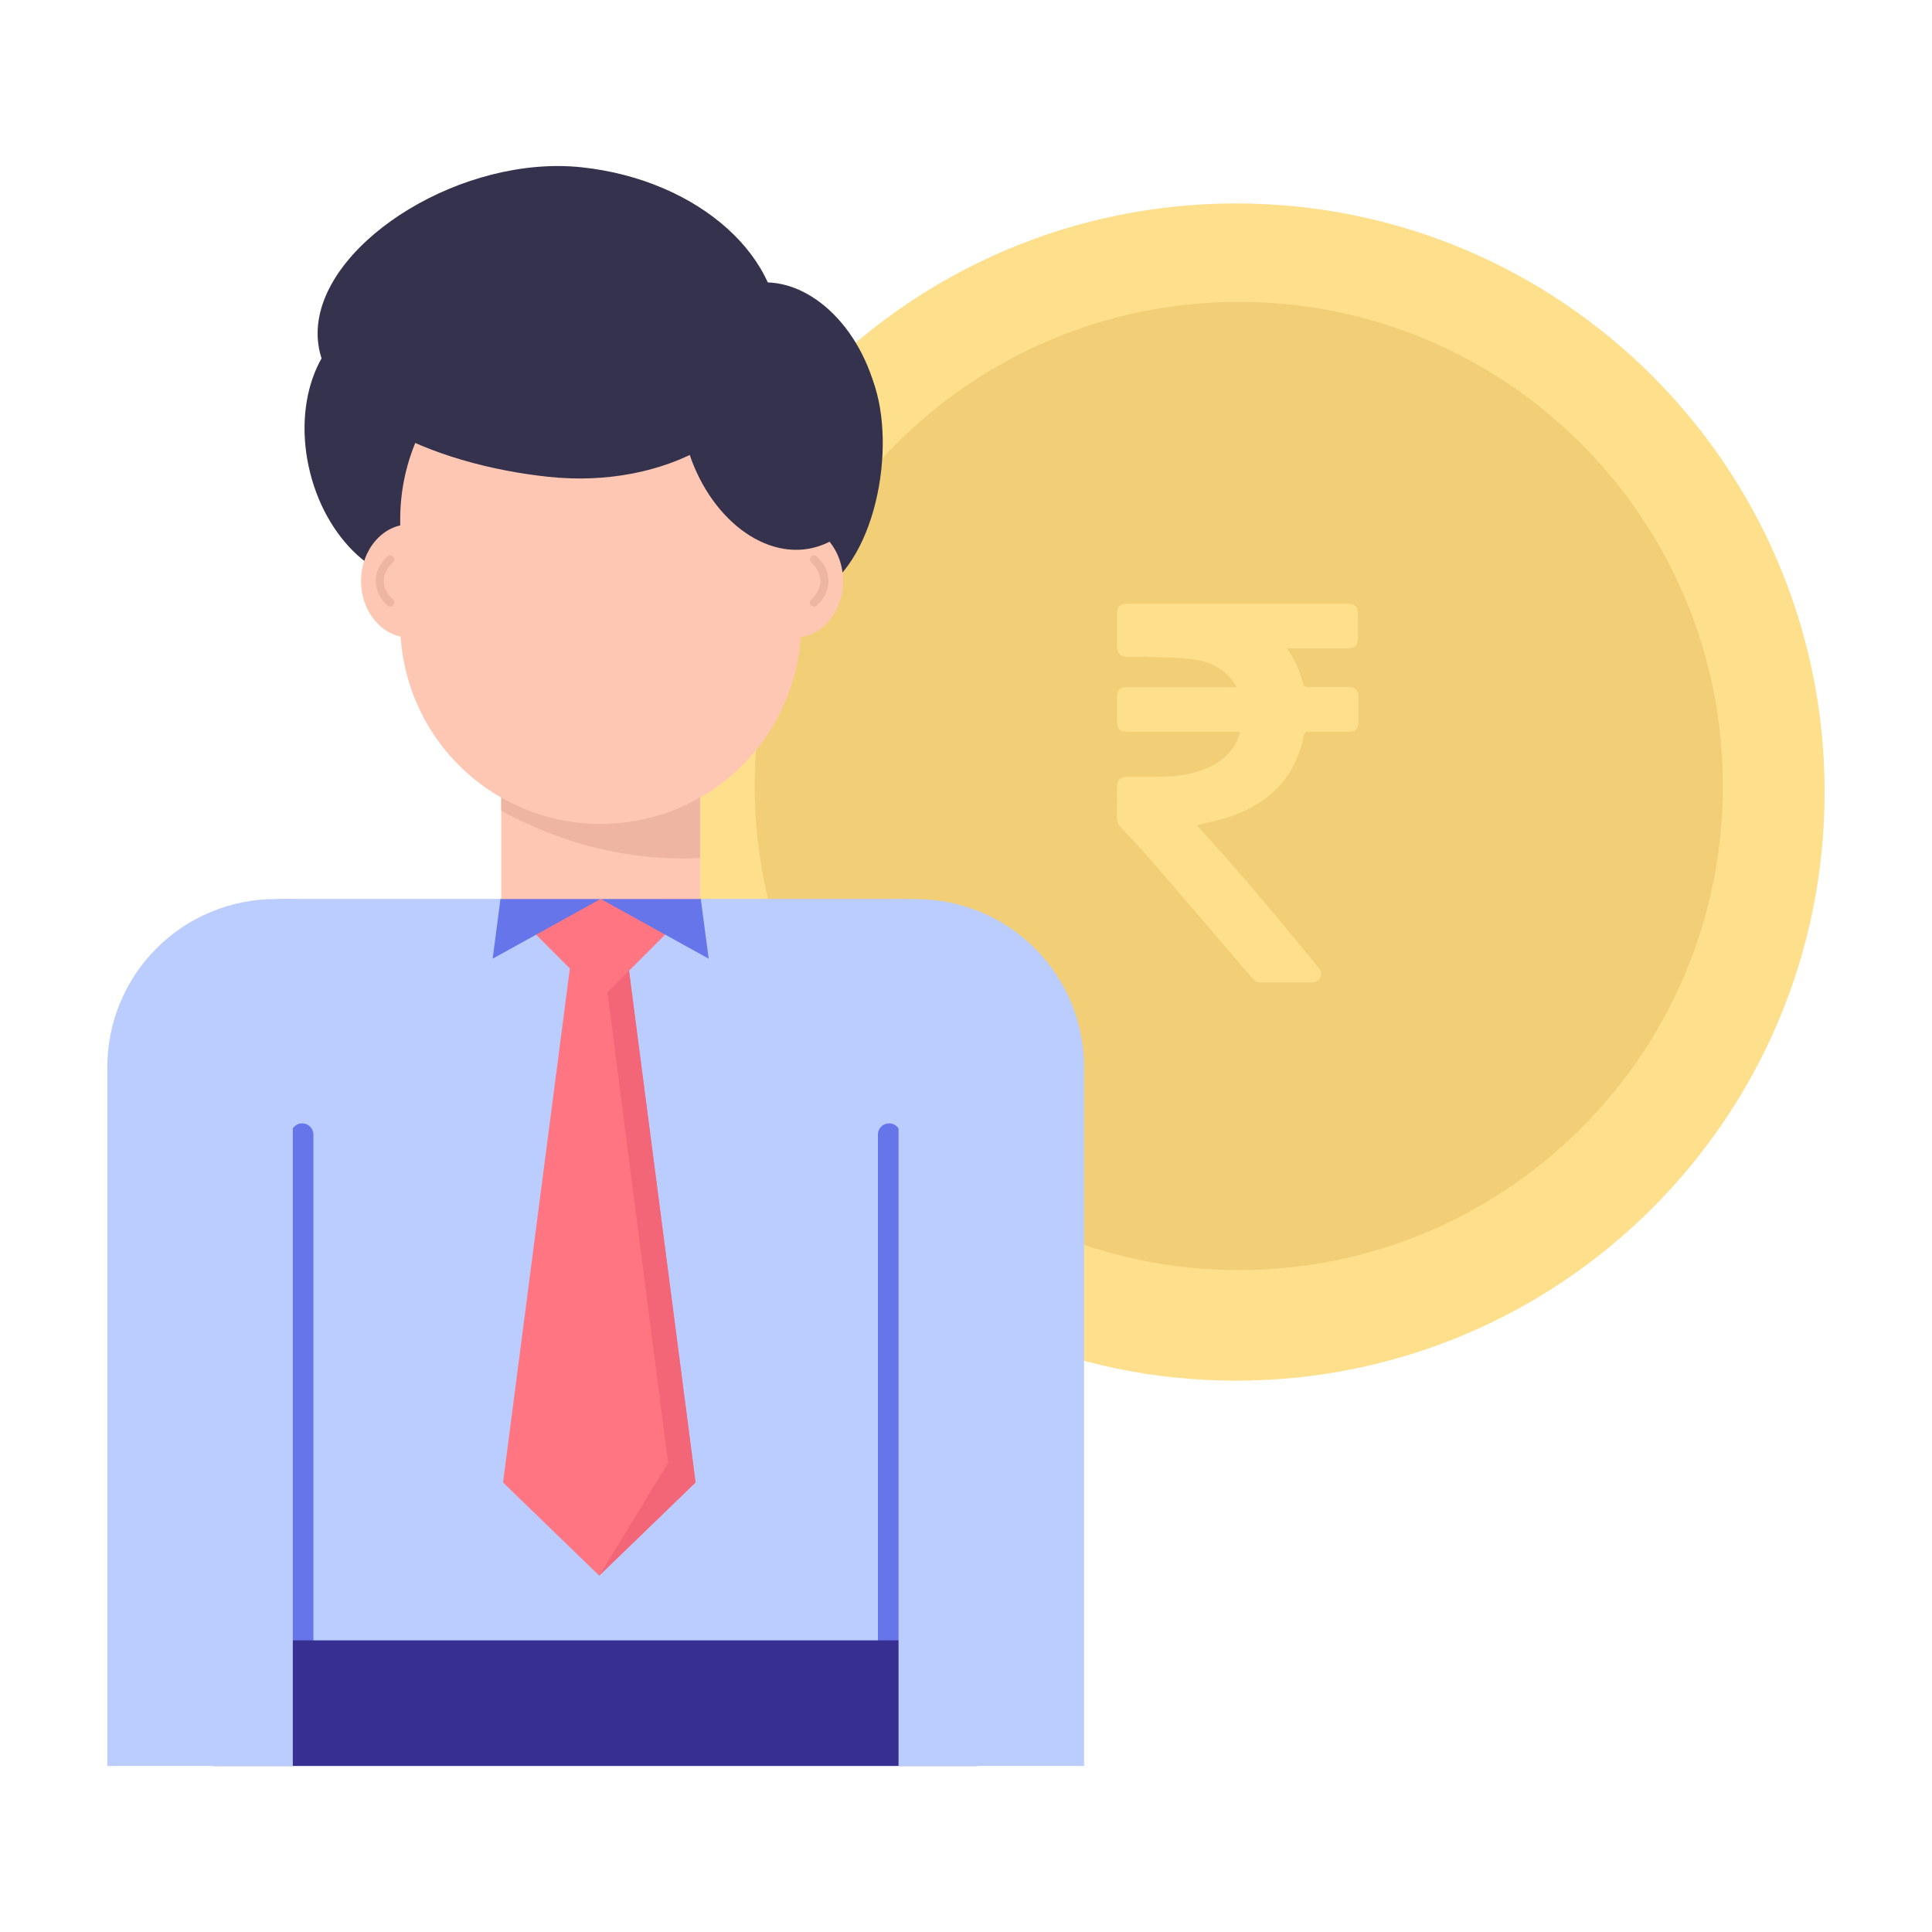 <svg width="64" height="64" viewBox="0 0 64 64" fill="none" xmlns="http://www.w3.org/2000/svg">
<path d="M40.944 45.736C51.713 45.736 60.443 37.006 60.443 26.237C60.443 15.468 51.713 6.739 40.944 6.739C30.175 6.739 21.445 15.468 21.445 26.237C21.445 37.006 30.175 45.736 40.944 45.736Z" fill="#FDDF8C"/>
<path d="M41.036 42.073C49.893 42.073 57.073 34.893 57.073 26.036C57.073 17.18 49.893 10 41.036 10C32.18 10 25 17.18 25 26.036C25 34.893 32.18 42.073 41.036 42.073Z" fill="#F2CF77"/>
<path d="M7.049 53.258H32.371V58.5H7.049V53.258Z" fill="#382F93"/>
<path d="M28.927 12.647C29.714 14.787 29.025 18.78 26.897 19.767C25.267 20.524 23.245 18.611 22.641 16.21C22.035 13.802 22.959 11.493 24.702 11.054C26.449 10.614 28.071 10.316 28.927 12.647ZM16.597 14.071C17.201 16.472 16.277 18.781 14.53 19.221C12.787 19.66 10.878 18.065 10.274 15.663C9.668 13.256 10.592 10.947 12.335 10.508C14.082 10.068 15.989 11.664 16.597 14.071Z" fill="#34324C"/>
<path d="M29.854 29.778H9.405C8.759 29.778 8.139 30.034 7.682 30.491C7.225 30.948 6.969 31.568 6.969 32.214V56.496H32.291V32.214C32.291 31.568 32.034 30.948 31.577 30.491C31.12 30.035 30.5 29.778 29.854 29.778Z" fill="#BBCCFF"/>
<path d="M29.827 55.316V37.56C29.82 37.466 29.778 37.377 29.709 37.313C29.64 37.248 29.549 37.212 29.454 37.212C29.36 37.212 29.269 37.248 29.2 37.313C29.131 37.377 29.089 37.466 29.082 37.56V55.316H29.827ZM9.637 55.316V37.56C9.643 37.466 9.685 37.377 9.754 37.313C9.824 37.248 9.915 37.212 10.009 37.212C10.104 37.212 10.195 37.248 10.264 37.313C10.333 37.377 10.375 37.466 10.382 37.56V55.316H9.637Z" fill="#6675E9"/>
<path d="M6.969 54.339H32.291V56.695H6.969V54.339Z" fill="#382F93"/>
<path d="M23.04 49.109L19.849 52.194L16.664 49.109L19.048 30.771H20.655L23.04 49.109Z" fill="#FF7581"/>
<path d="M19.852 52.194L22.131 48.461L19.852 30.77H20.657L23.042 49.108L19.852 52.194Z" fill="#F26678"/>
<path d="M23.214 29.78L19.895 33.099L16.576 29.78H23.214Z" fill="#FF7581"/>
<path d="M16.579 29.778H19.898L16.32 31.758L16.579 29.778ZM23.476 31.758L20.428 30.071L19.898 29.778H23.214L23.476 31.758Z" fill="#6675E9"/>
<path d="M16.604 25.001H23.189V29.779H16.604V25.001Z" fill="#FDC7B4"/>
<path d="M23.189 25.001V28.425C20.858 28.534 18.674 27.976 16.604 26.86V25.001H23.189Z" fill="#EFB5A3"/>
<path d="M26.32 21.121C27.208 21.121 27.927 20.281 27.927 19.245C27.927 18.209 27.208 17.37 26.32 17.37C25.432 17.37 24.713 18.209 24.713 19.245C24.713 20.281 25.432 21.121 26.32 21.121Z" fill="#FDC7B4"/>
<path d="M26.965 20.092C26.937 20.092 26.91 20.084 26.887 20.068C26.864 20.052 26.847 20.03 26.837 20.004C26.827 19.978 26.826 19.95 26.832 19.923C26.839 19.896 26.854 19.872 26.875 19.854C27.068 19.684 27.174 19.468 27.174 19.246C27.174 19.024 27.067 18.807 26.875 18.637C26.848 18.614 26.831 18.58 26.829 18.544C26.827 18.509 26.839 18.473 26.863 18.446C26.886 18.419 26.92 18.403 26.955 18.4C26.991 18.398 27.027 18.41 27.054 18.434C27.306 18.656 27.445 18.945 27.445 19.246C27.445 19.547 27.306 19.835 27.054 20.058C27.029 20.079 26.997 20.091 26.965 20.092Z" fill="#EFB5A3"/>
<path d="M13.568 21.121C14.456 21.121 15.175 20.281 15.175 19.245C15.175 18.209 14.456 17.37 13.568 17.37C12.681 17.37 11.961 18.209 11.961 19.245C11.961 20.281 12.681 21.121 13.568 21.121Z" fill="#FDC7B4"/>
<path d="M12.925 20.091C12.953 20.092 12.98 20.084 13.003 20.068C13.026 20.053 13.044 20.03 13.054 20.005C13.064 19.979 13.066 19.95 13.059 19.923C13.052 19.896 13.037 19.872 13.016 19.854C12.823 19.683 12.716 19.467 12.716 19.246C12.716 19.024 12.823 18.807 13.015 18.637C13.042 18.613 13.059 18.58 13.061 18.544C13.063 18.508 13.051 18.473 13.027 18.446C13.004 18.419 12.97 18.402 12.935 18.4C12.899 18.398 12.863 18.41 12.836 18.433C12.584 18.656 12.445 18.945 12.445 19.246C12.445 19.546 12.584 19.834 12.836 20.058C12.862 20.08 12.894 20.091 12.925 20.091Z" fill="#EFB5A3"/>
<path d="M26.537 17.201V20.653C26.537 22.414 25.837 24.103 24.592 25.348C23.347 26.594 21.658 27.293 19.897 27.293C19.025 27.294 18.161 27.122 17.355 26.789C16.55 26.455 15.818 25.966 15.201 25.349C14.584 24.733 14.095 24 13.762 23.195C13.429 22.389 13.257 21.525 13.258 20.653V17.201C13.257 16.329 13.429 15.465 13.762 14.659C14.095 13.853 14.585 13.121 15.201 12.504C15.818 11.888 16.55 11.399 17.356 11.065C18.162 10.732 19.026 10.56 19.898 10.561C21.733 10.561 23.391 11.302 24.594 12.505C25.211 13.121 25.701 13.853 26.034 14.659C26.368 15.465 26.539 16.329 26.537 17.201Z" fill="#FDC7B4"/>
<path d="M29.026 12.991C29.631 15.393 28.706 17.702 26.96 18.141C25.217 18.58 23.309 16.986 22.704 14.583C22.097 12.176 23.022 9.867 24.766 9.427C26.512 8.988 28.419 10.583 29.026 12.991Z" fill="#34324C"/>
<path d="M19.262 5.541C23.157 5.953 26.081 8.585 25.782 11.419C25.483 14.245 22.073 16.208 18.177 15.796C14.273 15.384 10.238 13.577 10.537 10.75C10.837 7.917 15.357 5.129 19.262 5.541Z" fill="#34324C"/>
<path d="M35.91 58.499V35.351C35.91 33.874 35.324 32.458 34.28 31.414C33.236 30.37 31.82 29.783 30.343 29.783H29.765V58.499H35.91ZM9.7 58.499V29.783H9.122C7.645 29.783 6.229 30.37 5.185 31.414C4.141 32.458 3.555 33.874 3.555 35.351V58.499H9.7Z" fill="#BBCCFF"/>
<path d="M42.627 21.479C42.89 21.841 43.078 22.252 43.179 22.688C43.187 22.721 43.27 22.757 43.317 22.757C43.75 22.762 44.182 22.76 44.615 22.76C44.914 22.76 44.998 22.842 44.999 23.139C44.999 23.394 45.001 23.65 44.998 23.905C44.995 24.147 44.899 24.24 44.655 24.241C44.218 24.242 43.782 24.242 43.345 24.241C43.27 24.241 43.215 24.244 43.197 24.341C42.933 25.718 42.082 26.582 40.79 27.038C40.425 27.166 40.039 27.235 39.654 27.333C39.663 27.346 39.68 27.377 39.702 27.4C41.076 28.891 42.366 30.453 43.649 32.021C43.69 32.071 43.734 32.124 43.754 32.183C43.813 32.355 43.673 32.541 43.476 32.542C42.9 32.547 42.324 32.543 41.747 32.544C41.629 32.544 41.551 32.483 41.478 32.397C40.375 31.11 39.273 29.82 38.164 28.537C37.827 28.148 37.471 27.773 37.12 27.395C37.08 27.356 37.049 27.31 37.029 27.258C37.008 27.207 36.998 27.152 37 27.096C37.005 26.757 37.001 26.418 37.002 26.079C37.003 25.835 37.106 25.735 37.354 25.734C37.768 25.732 38.182 25.741 38.594 25.726C39.176 25.706 39.74 25.605 40.254 25.308C40.62 25.096 40.89 24.799 41.036 24.398C41.047 24.366 41.057 24.336 41.066 24.305C41.069 24.292 41.066 24.277 41.066 24.241H37.392C37.081 24.241 37.003 24.164 37.003 23.857V23.103C37.004 22.852 37.094 22.761 37.349 22.761H40.972C40.886 22.639 40.831 22.545 40.76 22.463C40.424 22.079 39.975 21.893 39.488 21.836C38.987 21.779 38.479 21.778 37.974 21.758C37.769 21.75 37.565 21.758 37.36 21.756C37.102 21.755 37.003 21.659 37.003 21.405V20.359C37.003 20.086 37.087 20.001 37.361 20.001C39.215 20 41.069 20 42.923 20H44.625C44.894 20 44.981 20.089 44.981 20.362C44.981 20.617 44.982 20.873 44.981 21.129C44.981 21.388 44.89 21.478 44.626 21.479H42.627Z" fill="#FDDF8C"/>
</svg>

